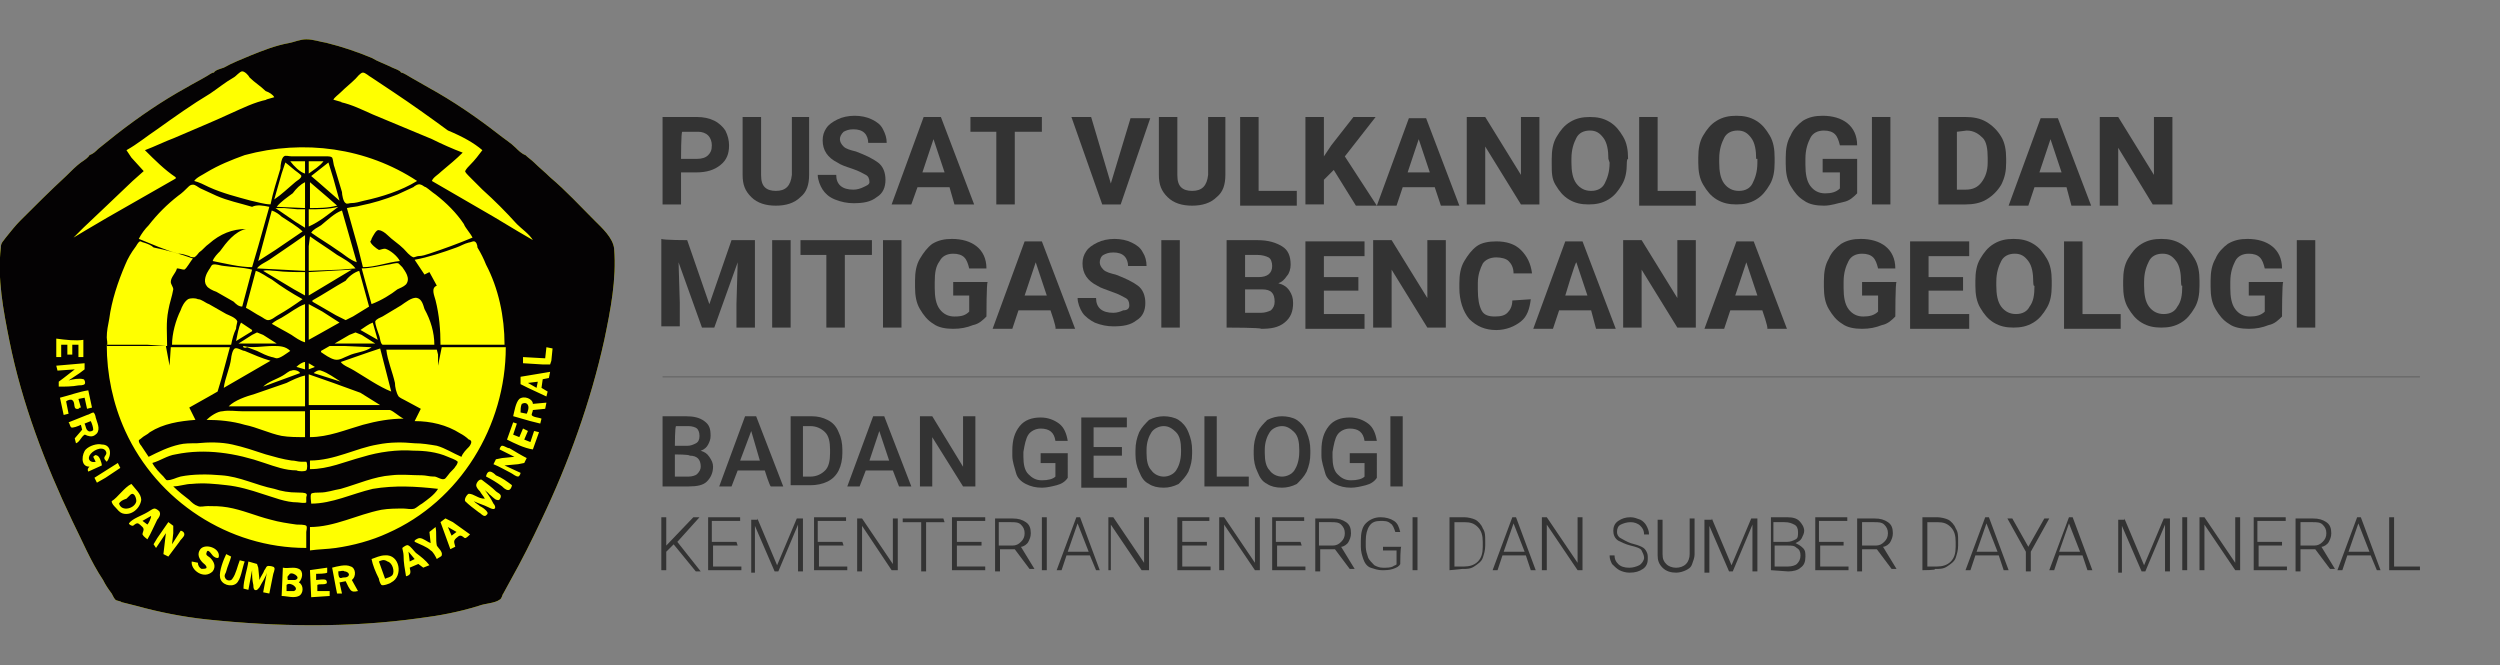<?xml version="1.0" encoding="UTF-8"?>
<!-- Generator: Adobe Illustrator 26.2.1, SVG Export Plug-In . SVG Version: 6.00 Build 0)  -->
<svg version="1.1" id="Layer_1" xmlns="http://www.w3.org/2000/svg" xmlns:xlink="http://www.w3.org/1999/xlink" x="0px" y="0px" viewBox="0 0 203 54" style="enable-background:new 0 0 203 54;" xml:space="preserve">
<rect x="0" y="0" width="203" height="54" fill="#808080" stroke="none"/>
<style type="text/css">
	.st0{fill:#FFFF00;}
	.st1{fill:#040203;}
	.st2{fill:#333333;}
	.st3{fill:none;stroke:#666666;stroke-width:0.1;stroke-miterlimit:10;}
</style>
<g id="a">
</g>
<g id="b">
	<g id="c" transform="translate(-249.931,-17.006)">
		<g id="d">
			<path id="e" class="st0" d="M267.3,22.9c-0.2,0-0.4,0.2-0.6,0.3c-0.5,0.3-1.1,0.6-1.6,0.9c-2,1.1-3.9,2.4-5.7,3.8     c-0.5,0.4-1,0.8-1.5,1.2c-0.2,0.2-0.4,0.4-0.7,0.5c-0.1,0.2-0.4,0.4-0.7,0.6c-0.4,0.3-0.8,0.7-1.2,1.1c-1.3,1.2-2.5,2.4-3.7,3.6     c-0.4,0.4-0.8,0.9-1.2,1.4c-0.2,0.3-0.4,0.4-0.4,0.8c-0.3,2.5,0.2,5.1,0.7,7.6c1,5,2.9,10,5.1,14.6c0.8,1.6,1.5,3.3,2.5,4.8     c0.2,0.4,0.4,0.7,0.7,1.1c0.1,0.2,0.2,0.4,0.3,0.5c0.1,0.1,0.4,0.1,0.5,0.2c0.4,0.1,0.8,0.2,1.2,0.3c1.8,0.5,3.8,0.9,5.7,1.1     c5.7,0.6,11.6,0.7,17.3-0.1c1.6-0.2,3.2-0.5,4.8-1c0.5-0.2,1.3-0.2,1.7-0.5c0.2-0.1,0.2-0.4,0.3-0.5c0.2-0.4,0.4-0.7,0.6-1.1     c0.9-1.6,1.7-3.2,2.5-4.9c2.2-4.6,4-9.6,5.1-14.6c0.5-2.4,1-4.9,0.8-7.4c-0.1-0.9-1-1.7-1.6-2.3c-1.2-1.2-2.3-2.4-3.6-3.5     c-0.4-0.4-0.9-0.8-1.3-1.2c-0.2-0.2-0.5-0.4-0.7-0.6c-0.3-0.1-0.6-0.4-0.8-0.6c-0.4-0.4-0.9-0.7-1.4-1.1     c-1.8-1.4-3.7-2.7-5.7-3.8c-0.5-0.3-0.9-0.5-1.4-0.8c-0.2-0.1-0.6-0.4-0.8-0.4c-0.1-0.2-0.5-0.3-0.7-0.4     c-0.6-0.3-1.2-0.5-1.7-0.8c-1.2-0.5-2.4-0.9-3.6-1.2c-0.6-0.1-1.1-0.3-1.7-0.3c-0.5,0-0.9,0.2-1.4,0.3c-1.1,0.2-2.1,0.6-3.1,1     c-0.7,0.3-1.5,0.6-2.2,1C267.8,22.6,267.4,22.7,267.3,22.9"/>
			<path id="f" class="st1" d="M267.3,22.9c-0.2,0-0.4,0.2-0.6,0.3c-0.5,0.3-1.1,0.6-1.6,0.9c-2,1.1-3.9,2.4-5.7,3.8     c-0.5,0.4-1,0.8-1.5,1.2c-0.2,0.2-0.4,0.4-0.7,0.5c-0.1,0.2-0.4,0.4-0.7,0.6c-0.4,0.3-0.8,0.7-1.2,1.1c-1.3,1.2-2.5,2.4-3.7,3.6     c-0.4,0.4-0.8,0.9-1.2,1.4c-0.2,0.3-0.4,0.4-0.4,0.8c-0.3,2.5,0.2,5.1,0.7,7.6c1,5,2.9,10,5.1,14.6c0.8,1.6,1.5,3.3,2.5,4.8     c0.2,0.4,0.4,0.7,0.7,1.1c0.1,0.2,0.2,0.4,0.3,0.5c0.1,0.1,0.4,0.1,0.5,0.2c0.4,0.1,0.8,0.2,1.2,0.3c1.8,0.5,3.8,0.9,5.7,1.1     c5.7,0.6,11.6,0.7,17.3-0.1c1.6-0.2,3.2-0.5,4.8-1c0.5-0.2,1.3-0.2,1.7-0.5c0.2-0.1,0.2-0.4,0.3-0.5c0.2-0.4,0.4-0.7,0.6-1.1     c0.9-1.6,1.7-3.2,2.5-4.9c2.2-4.6,4-9.6,5.1-14.6c0.5-2.4,1-4.9,0.8-7.4c-0.1-0.9-1-1.7-1.6-2.3c-1.2-1.2-2.3-2.4-3.6-3.5     c-0.4-0.4-0.9-0.8-1.3-1.2c-0.2-0.2-0.5-0.4-0.7-0.6c-0.3-0.1-0.6-0.4-0.8-0.6c-0.4-0.4-0.9-0.7-1.4-1.1     c-1.8-1.4-3.7-2.7-5.7-3.8c-0.5-0.3-0.9-0.5-1.4-0.8c-0.2-0.1-0.6-0.4-0.8-0.4c-0.1-0.2-0.5-0.3-0.7-0.4     c-0.6-0.3-1.2-0.5-1.7-0.8c-1.2-0.5-2.4-0.9-3.6-1.2c-0.6-0.1-1.1-0.3-1.7-0.3c-0.5,0-0.9,0.2-1.4,0.3c-1.1,0.2-2.1,0.6-3.1,1     c-0.7,0.3-1.5,0.6-2.2,1C267.8,22.6,267.4,22.7,267.3,22.9 M272.2,24.9l-0.7,0.2v0h0.1v0c-1,0.2-2,0.7-2.9,1.1     c-1.5,0.7-3,1.3-4.6,2c-0.8,0.3-1.6,0.7-2.4,1c0.8,0.8,1.6,1.6,2.5,2.2v0.1l-5.6,3.2l-1.7,1l-1,0.6l0.8-0.8l1.9-1.8l2.1-2     l0.9-0.8v0l-1-1.1l-0.4-0.6c0.9-0.5,1.6-1.1,2.5-1.7c1.4-1,2.8-2,4.3-2.9c0.6-0.4,1.2-0.9,1.9-1.3c0.2-0.1,0.5-0.5,0.7-0.5     c0.2,0,0.5,0.3,0.6,0.5c0.4,0.4,0.9,0.7,1.3,1.1C271.8,24.5,272.1,24.7,272.2,24.9 M289.1,29.2L289.1,29.2     c-0.3,0.4-0.6,0.8-1,1.2c-0.1,0.1-0.3,0.3-0.4,0.5c0,0.1,0.2,0.3,0.3,0.4c0.4,0.4,0.7,0.7,1.1,1.1c1,0.9,1.9,1.8,2.8,2.8     c0.4,0.4,1,0.8,1.3,1.3l-1.2-0.7l-2-1.2l-5-2.9c0.1-0.3,0.5-0.5,0.8-0.8c0.6-0.5,1.2-1,1.7-1.5c-0.8-0.3-1.7-0.7-2.5-1.1l-4.8-2     c-0.9-0.4-1.7-0.8-2.6-1v0h0.1v0l-0.7-0.2c0.1-0.2,0.4-0.4,0.6-0.6c0.4-0.4,0.8-0.7,1.2-1.1c0.1-0.1,0.4-0.5,0.6-0.5     c0.2,0,0.5,0.3,0.7,0.4c0.6,0.4,1.2,0.8,1.8,1.2c1.5,1,2.9,2,4.4,3.1C287.5,28.1,288.4,28.6,289.1,29.2 M283.8,31.7L283.8,31.7     c-1.3,0.8-2.9,1.3-4.3,1.6c-0.4,0.1-0.7,0.2-1.1,0.2c-0.1,0-0.3,0.1-0.4,0c-0.2-0.1-0.3-0.7-0.3-0.9c-0.2-0.7-0.4-1.3-0.6-2     c-0.1-0.2-0.1-0.6-0.2-0.8c-0.1-0.1-0.3-0.1-0.5-0.1h-2.8c-0.2,0-0.5-0.1-0.6,0c-0.2,0.1-0.3,0.7-0.3,1c-0.3,1-0.6,1.9-0.8,2.9     c-0.5,0-1.1-0.2-1.6-0.3c-1.1-0.3-2.3-0.6-3.4-1.1c-0.4-0.2-0.8-0.4-1.2-0.5c0.2-0.3,0.7-0.5,1-0.7c1-0.6,2-1,3.1-1.4     C274.6,28.3,279.7,29,283.8,31.7 M274.7,30.1v1c-0.4-0.1-0.9-0.6-1.2-1H274.7 M276.2,30.1c-0.3,0.4-0.8,0.7-1.2,1v-1H276.2      M273.1,30.2c0.4,0.3,0.7,0.6,1,0.8c0.1,0.1,0.3,0.2,0.3,0.3c0,0.2-0.4,0.4-0.5,0.5c-0.6,0.5-1.1,1-1.7,1.4l0.6-2.1L273.1,30.2      M276.6,30.2l0.4,1.3l0.5,1.8l-1.6-1.4l-0.7-0.6L276.6,30.2 M274.7,31.8v2.1l-2.3-0.1c0.3-0.4,0.9-0.8,1.3-1.1     C274,32.3,274.3,32,274.7,31.8 M271.8,33.8l-0.9,3.2l-0.5,1.7c-1,0-2.2-0.3-3.2-0.5c0.1-0.3,0.4-0.6,0.6-0.8     c0.5-0.7,1.2-1.6,2.1-1.8v0c-1.1,0-2.1,0.4-3,1.2c-0.3,0.2-0.5,0.5-0.8,0.7c-0.1,0.1-0.2,0.3-0.4,0.4c-0.1,0-0.3,0-0.4-0.1     c-0.3-0.1-0.6-0.2-0.9-0.2c-1.1-0.3-2.2-0.8-3.2-1.2c0.2-0.4,0.5-0.8,0.8-1.1c0.7-0.9,1.5-1.7,2.4-2.4c0.3-0.2,0.6-0.5,0.8-0.7     c0.1-0.1,0.2-0.2,0.4-0.2c0.2,0,0.4,0.2,0.6,0.3c0.4,0.2,0.9,0.4,1.3,0.6c0.9,0.4,1.9,0.6,2.9,0.9     C270.8,33.6,271.3,33.7,271.8,33.8 M275.1,31.8l1.4,1.2l0.8,0.7c-0.7,0.2-1.5,0.2-2.2,0.2v-1.4L275.1,31.8 M288.3,36.3     c-1.2,0.5-2.3,0.9-3.5,1.3c-0.3,0.1-0.6,0.2-0.9,0.2c-0.1,0-0.3,0.1-0.4,0.1c-0.3-0.1-0.6-0.5-0.8-0.7c-0.4-0.4-0.9-0.7-1.3-1.1     c-0.2-0.2-0.5-0.4-0.7-0.4c-0.2-0.1-0.5,0.5-0.6,0.7c0,0.1-0.1,0.2-0.1,0.2c0,0.2,0.5,0.6,0.7,0.7c0.1,0,0.3-0.1,0.5-0.1     c0.4,0.1,1,0.6,1.2,1c-1,0.1-2,0.5-3,0.5l-0.4-1.6l-0.9-3.2c0.4-0.1,0.8-0.1,1.1-0.2c1-0.2,2-0.5,3-0.9c0.4-0.2,0.9-0.4,1.3-0.6     c0.1-0.1,0.4-0.3,0.6-0.2c0.1,0,0.3,0.2,0.4,0.2c0.3,0.2,0.5,0.4,0.8,0.6c0.9,0.7,1.7,1.5,2.3,2.4     C287.7,35.5,288.1,35.9,288.3,36.3 M277.4,33.8L277.4,33.8c-0.8,0.6-1.5,1.2-2.4,1.6V34C275.8,34,276.6,34,277.4,33.8      M274.7,35.5l-0.8-0.5l-1.6-1.1l0.7,0l1.1,0.1l0.6,0l0,0.4V35.5 M277.7,34.1l1.2,4.2c-0.6-0.2-1.1-0.7-1.6-1     c-0.7-0.5-1.4-0.9-2.1-1.4c0.2-0.3,0.5-0.4,0.8-0.6C276.5,34.9,277.1,34.3,277.7,34.1 M274.5,35.8l-2.2,1.5l-1.4,0.9l1.1-4.1     c0.3,0.1,0.6,0.3,0.8,0.5C273.4,35,274.1,35.4,274.5,35.8 M274.7,36.1V39l-3.9-0.2c0.2-0.3,0.7-0.5,1-0.7     c0.6-0.4,1.3-0.9,1.9-1.3C274,36.6,274.4,36.3,274.7,36.1 M275.1,36.2c0.7,0.5,1.5,1,2.2,1.5c0.5,0.3,1.1,0.6,1.5,1.1l-1.2,0.1     L275,39V37L275.1,36.2 M265.6,38c-0.2,0.2-0.5,0.8-0.7,0.9c-0.2,0-0.4-0.1-0.6-0.1c-0.1,0.4-0.5,0.7-0.5,1.1     c0,0.2,0.2,0.4,0.2,0.6c-0.1,0.6-0.3,1.1-0.4,1.7c-0.2,1-0.1,1.9-0.1,2.9h-4.9c0.1-0.2,0-0.5,0-0.7c0-0.5,0.1-1,0.2-1.5     c0.2-1.5,0.7-3,1.3-4.4c0.2-0.5,0.5-1,0.8-1.4c0.1-0.1,0.2-0.4,0.4-0.5c0.1,0,0.2,0.1,0.3,0.1c0.3,0.1,0.6,0.2,0.8,0.4     C263.4,37.3,264.5,37.6,265.6,38 M290.9,45h-5.2c0-1.2-0.1-2.4-0.4-3.6c-0.1-0.4-0.4-1,0.1-1.2l-0.6-1.1l-0.4,0.2l-0.8-1.2     c1.1-0.2,2.3-0.6,3.4-1c0.3-0.1,0.6-0.3,1-0.4c0.1,0,0.3-0.1,0.4-0.1c0.2,0,0.3,0.3,0.3,0.5c0.3,0.5,0.5,0.9,0.7,1.4     C290.4,40.4,290.9,42.7,290.9,45 M280.1,41.7l-0.5-1.8l-0.3-1.1c0.7,0,1.5-0.2,2.1-0.3c0.2,0,0.7-0.2,0.9-0.1     c0.1,0.1,0.2,0.2,0.3,0.3c0.2,0.3,0.7,0.9,0.3,1.4c-0.2,0.2-0.5,0.3-0.7,0.4C281.7,40.9,280.9,41.4,280.1,41.7 M270.4,38.9     l-0.8,3c-0.3,0-0.5-0.2-0.7-0.4c-0.5-0.3-0.9-0.5-1.4-0.8c-0.3-0.1-0.7-0.3-0.8-0.5c-0.3-0.4,0-1,0.2-1.3     c0.1-0.1,0.2-0.4,0.3-0.4c0.2-0.1,0.7,0.1,0.9,0.1C268.8,38.7,269.6,38.7,270.4,38.9 M278.5,38.9L278.5,38.9l-2.5,1.5l-1,0.6     v-1.9L278.5,38.9 M274.7,39.1v1.9l-0.9-0.5l-2.5-1.5c0.3-0.1,0.7,0,1,0C273.1,39.1,273.9,39.1,274.7,39.1 M279.1,39l0.8,2.9     l-1.3,0.8l-0.6,0.3l-0.8-0.4l-1.9-1.1v-0.1c0.9-0.5,1.8-1.1,2.7-1.6C278.2,39.5,278.7,39.1,279.1,39 M274.5,41.3L274.5,41.3     c-0.7,0.5-1.3,0.9-2,1.3c-0.2,0.1-0.5,0.4-0.8,0.4c-0.2,0-0.4-0.2-0.6-0.3c-0.4-0.2-0.8-0.5-1.2-0.7l0.8-3     c0.4,0.1,0.9,0.5,1.3,0.7C272.8,40.3,273.6,40.8,274.5,41.3 M285,39.3L285,39.3L285,39.3 M285.1,39.4L285.1,39.4L285.1,39.4      M285.2,45h-3.9c-0.1,0-0.2,0-0.3,0c-0.2-0.1-0.2-0.6-0.3-0.8c-0.1-0.3-0.3-0.8-0.3-1.1c0.1-0.2,0.4-0.3,0.6-0.4     c0.5-0.3,1-0.6,1.5-0.9c0.3-0.2,0.9-0.7,1.3-0.6c0.4,0.1,0.5,0.6,0.6,0.9C284.9,43,285.2,44,285.2,45 M268.7,45h-4.8     c0-0.9,0.3-2,0.7-2.8c0.1-0.3,0.3-0.7,0.6-0.9c0.2-0.1,0.6-0.1,0.8,0c0.3,0,0.6,0.3,0.9,0.4c0.5,0.3,0.9,0.5,1.4,0.8     c0.2,0.1,0.8,0.3,0.9,0.6c0,0.1-0.1,0.4-0.1,0.6C268.9,44.1,268.8,44.5,268.7,45 M274.7,41.7v3.1c-0.4-0.1-0.8-0.4-1.1-0.6     c-0.5-0.3-1.1-0.6-1.6-0.9c0.2-0.2,0.6-0.4,0.8-0.5C273.5,42.4,274.1,41.9,274.7,41.7 M277.5,43.2l-1.6,0.9l-0.9,0.5v-2.9     l1.1,0.6L277.5,43.2 M280.2,43.2l0.4,1.4l-1.4-0.8C279.5,43.6,279.9,43.3,280.2,43.2 M269.5,43.2l0.9,0.6v0.1l-1.3,0.8     C269.2,44.2,269.3,43.6,269.5,43.2 M280.4,44.9L280.4,44.9l-3.3,0l1.2-0.7l0.5-0.2l0.5,0.2L280.4,44.9 M272.4,44.9L272.4,44.9     l-3.1,0l1.1-0.7l0.4-0.2l0.5,0.2L272.4,44.9 M256.7,44.6l0,1l0,0.4l-0.4,0v-1h-0.5v0.8h-0.4v-0.8h-0.5l0,1h-0.4v-1.5     C255.2,44.6,256.1,44.7,256.7,44.6 M263.4,45.1l0.3,1.6h0l0.1-1.5h4.8l-0.7,2.6l-0.3,1l-0.7,0.4l-1.6,0.9l0.5,1     c-1.3,0.1-2.6,0.3-3.7,1c-0.2,0.2-0.5,0.3-0.7,0.5c-0.1,0.1-0.2,0.1-0.2,0.2c0,0.1,0.1,0.3,0.2,0.4c0.2,0.3,0.4,0.6,0.6,0.9     c0.8-0.4,1.6-0.8,2.5-1c0.4-0.1,0.9-0.1,1.4-0.1c1-0.1,2-0.1,2.9,0.1c0.9,0.2,1.8,0.5,2.7,0.8c0.7,0.2,1.4,0.4,2.1,0.5     c0.3,0,0.5,0.1,0.8,0.1c0.1,0,0.3,0,0.4,0c0.1,0.1,0.1,0.6,0,0.7c-0.1,0.1-0.6,0.1-0.8,0c-0.9,0-1.7-0.3-2.6-0.6     c-2.3-0.8-4.8-1.2-7.2-0.7c-0.7,0.1-1.2,0.5-1.9,0.7c0.2,0.4,0.6,0.8,0.9,1.1c0.1,0.1,0.2,0.3,0.3,0.3c0.4,0,0.7-0.2,1.1-0.3     c1-0.2,2.2-0.2,3.3-0.1c1.5,0.1,2.8,0.8,4.3,1.1c0.6,0.2,1.2,0.3,1.9,0.3c0.2,0,0.6,0,0.7,0.1c0.1,0.1,0,0.2,0,0.3     c0,0.1,0,0.3,0,0.4c-0.1,0.1-0.6,0-0.7,0c-1,0-1.9-0.4-2.9-0.7c-0.9-0.3-1.9-0.6-2.9-0.7c-0.9-0.1-1.8-0.2-2.8-0.1     c-0.5,0-1,0.2-1.5,0.2c0.4,0.4,0.9,0.8,1.3,1.1c0.2,0.2,0.4,0.4,0.7,0.5c0.2,0.1,0.5,0,0.8,0c0.5,0,1,0,1.6,0.1     c1.2,0.2,2.3,0.7,3.5,1c0.7,0.2,1.4,0.3,2.1,0.4c0.2,0,0.7,0,0.8,0.1c0.1,0.1,0,0.4,0,0.5v1.3c-6.3,0-12.1-3.8-14.7-9.5     c-1-2.2-1.5-4.6-1.5-7h3.3L263.4,45.1 M269.7,45.1c0.7,0.2,1.6,0,2.4,0c0.5,0,1,0,1.4,0.4c-0.3,0.2-0.8,0.6-1.1,0.6     c-0.1,0-0.3-0.1-0.4-0.1c-0.4-0.1-0.8-0.3-1.2-0.5c-0.3-0.1-0.5-0.2-0.8-0.3C269.8,45.3,269.6,45.2,269.7,45.1 M280.1,45.2     c-0.5,0.4-1.3,0.4-1.9,0.7c-0.3,0.1-0.7,0.4-1.1,0.3c-0.4-0.1-0.8-0.4-1.1-0.6v-0.1l0.7-0.4l1.2,0L280.1,45.2 M285.5,46.7     L285.5,46.7l0.3-1.5h5.2c0,6.4-3.7,12.5-9.6,15.1c-1.3,0.6-2.8,1-4.2,1.2c-0.7,0.1-1.4,0.1-2.1,0.2v-1.9c2,0,3.8-1,5.8-1.4     c0.6-0.1,1.2-0.1,1.8-0.1c0.3,0,0.6,0.1,0.9,0c0.2-0.1,0.4-0.3,0.6-0.4c0.4-0.3,1-0.7,1.3-1.2c-1.8-0.2-3.5-0.3-5.3,0     c-1.7,0.4-3.3,1.2-5,1.2c0-0.2-0.1-0.6,0-0.8c0.1-0.1,0.5-0.1,0.7-0.1c0.6,0,1.1-0.2,1.7-0.3c1.4-0.4,2.7-1,4.1-1.1     c0.8-0.1,1.7,0,2.5,0c0.3,0,0.6,0.1,0.9,0.1l0.2,0v0h-0.1v0c0.2,0,0.6,0.3,0.8,0.2c0.1,0,0.2-0.2,0.3-0.3     c0.2-0.3,0.5-0.5,0.6-0.7c0.1-0.1,0.2-0.3,0.2-0.4c-0.2-0.2-0.6-0.3-0.8-0.4c-0.9-0.4-1.9-0.5-2.8-0.5c-1.3-0.1-2.8,0.1-4.1,0.5     c-1.5,0.4-2.8,1-4.3,1v-0.7c2,0,3.7-1,5.5-1.3c1-0.2,2-0.2,3-0.1c0.6,0,1.2,0.1,1.8,0.2c0.7,0.2,1.3,0.6,2,0.9     c0.1-0.3,0.4-0.6,0.6-0.8c0.1-0.1,0.2-0.3,0.2-0.4c0-0.1-0.1-0.2-0.2-0.2c-0.2-0.2-0.5-0.4-0.7-0.5c-1.1-0.7-2.4-1-3.7-1l0.5-1     c-0.4-0.2-0.9-0.5-1.3-0.7c-0.2-0.1-0.4-0.2-0.5-0.3c-0.2-0.3-0.3-0.8-0.3-1.1c-0.2-0.9-0.6-1.8-0.7-2.7h3.8l0.3,0l0.1,0.4     L285.5,46.7 M294.8,45.3l-0.1,1l-0.1,0.3l-0.6,0l-1.6-0.1l0-0.5l1.8,0.1l0.1-0.9L294.8,45.3 M271.9,46.3L271.9,46.3l-3.8,2.2     c0.1-0.8,0.5-1.6,0.6-2.4c0-0.1,0.1-0.7,0.3-0.8c0.2-0.1,0.6,0.2,0.8,0.2C270.5,45.8,271.2,46.1,271.9,46.3 M280.8,45.3l0.9,3.5     c-1-0.4-2-1.1-3-1.7c-0.3-0.2-0.9-0.4-1.1-0.7l2.3-0.8L280.8,45.3 M274.7,46.4V47l-0.7-0.2C274.2,46.6,274.5,46.4,274.7,46.4      M256.8,46.5l0,0.5l-0.4,0.3l-0.9,0.6c0.3-0.1,0.9-0.2,1.2-0.1c0.1,0,0.2,0.3,0.1,0.4c-0.1,0.1-0.4,0.1-0.5,0.1     c-0.5,0.1-1.1,0.1-1.6,0.1l0-0.4l0.4-0.3L256,47l-1.4,0.1l-0.1-0.4L256.8,46.5 M275.5,46.8L275,47v-0.5L275.5,46.8 M274.3,47.3     l-3,1.1c0.4-0.4,1.1-0.6,1.6-0.9c0.2-0.1,0.5-0.4,0.7-0.4C273.8,47,274.2,47.1,274.3,47.3 M277.6,48L277.6,48l-2.2-0.7     c0.1-0.1,0.4-0.3,0.6-0.2C276.6,47.3,277.1,47.7,277.6,48 M294.6,47.2l-0.1,0.5l-0.5,0.1l-0.1,0.7l0.5,0.3l-0.1,0.4l-1.5-0.7     l-0.6-0.3l0-0.6L294.6,47.2 M274.7,47.5V50h-6.2c0.5-0.5,1.4-0.8,2.1-1c0.9-0.3,1.7-0.6,2.6-0.9     C273.6,47.9,274.2,47.6,274.7,47.5 M280.8,49.9L280.8,49.9l-5.8,0v-2.5l2,0.7l2.2,0.8L280.8,49.9 M292.8,48.1L292.8,48.1l0.7,0.4     l0.1-0.5L292.8,48.1 M257.1,48.7l0.3,1.4l-0.4,0.1l-0.2-0.9l-0.5,0.1l0.2,0.7c-0.1,0-0.1,0-0.2,0.1c-0.5,0.1-0.2-0.5-0.5-0.7     c-0.1-0.1-0.4,0-0.5,0.1l0.2,1l-0.4,0.1l-0.3-1.4C255.6,49.1,256.4,48.8,257.1,48.7 M293.2,49.8l1.1-0.1l-0.1,0.5l-1,0.1     c0,0.1-0.1,0.3-0.1,0.4c0.1,0.2,0.6,0.2,0.8,0.3l-0.1,0.4l-0.8-0.2l-1.4-0.4c0.1-0.4,0.2-1.1,0.5-1.4     C292.5,49.1,293.2,49.4,293.2,49.8 M292.2,50.5l0.5,0.1c0.1-0.2,0.2-0.5,0.1-0.7c-0.1-0.2-0.3-0.2-0.5-0.1     C292.2,50,292.2,50.3,292.2,50.5 M274.7,50.3v2.2c-0.7,0-1.3,0-1.9-0.1c-1-0.2-2-0.7-3-0.9c-1-0.3-2.1-0.4-3.1-0.4     c0.3-0.3,0.9-0.7,1.3-0.7c0.5-0.1,1.1,0,1.6,0H274.7 M282.7,51L282.7,51c-1.1,0-2.2,0.2-3.3,0.5c-1.4,0.4-2.8,1-4.3,1v-2.2h5.8     c0.2,0,0.5,0,0.7,0C281.9,50.4,282.3,50.8,282.7,51 M256.1,53l-0.1-0.4l0.6-0.7l-0.1-0.4c-0.2,0.1-0.7,0.3-0.8,0.2     c-0.1-0.1-0.1-0.3-0.2-0.4c0.5-0.2,1-0.4,1.5-0.6c0.1,0,0.4-0.2,0.5-0.2c0.1,0,0.2,0.3,0.2,0.4c0.1,0.4,0.4,0.9,0.1,1.3     c-0.2,0.2-0.4,0.3-0.7,0.2c-0.1,0-0.2-0.1-0.3-0.1C256.5,52.5,256.4,52.9,256.1,53 M256.8,51.4c0.1,0.2,0.1,0.5,0.3,0.6     c0.1,0.1,0.4,0,0.4-0.1c0-0.2-0.1-0.5-0.2-0.7L256.8,51.4 M291.9,51.4l-0.3,0.9l0.5,0.2l0.3-0.7l0.4,0.2l-0.3,0.7l0.5,0.2     l0.3-0.9l0.4,0.1l-0.5,1.4c-0.7-0.1-1.5-0.5-2.1-0.8l0.5-1.4L291.9,51.4 M258.6,54.5L258.6,54.5c-0.1-0.1-0.2-0.2-0.2-0.3     c0-0.2,0.3-0.3,0.1-0.6c-0.3-0.4-1.1,0-1.3,0.4c-0.2,0.4,0.2,0.6,0.5,0.5l-0.2-0.4c0.1-0.1,0.2-0.2,0.3-0.1     c0.2,0,0.4,0.6,0.4,0.8l-1.1,0.5c-0.1-0.2,0-0.3,0.1-0.4c-0.8,0-0.6-1.1-0.3-1.4c0.3-0.3,0.9-0.5,1.3-0.4     C259,53.1,259,54,258.6,54.5 M292.7,54.2l-0.2,0.4l-0.5,0.1l-1.1,0.1v0l1.3,0.6c0,0.1-0.1,0.3-0.2,0.3c-0.2,0-0.4-0.2-0.6-0.3     c-0.4-0.2-0.9-0.5-1.4-0.7l0.2-0.4l0.5-0.1l1-0.1v0l-1.2-0.6c0-0.1,0.1-0.3,0.2-0.3c0.2,0,0.4,0.2,0.6,0.2     C291.8,53.7,292.3,54,292.7,54.2 M291.2,53.5L291.2,53.5l0.2,0.1v0L291.2,53.5 M259.5,54.6l0.2,0.4l-1.2,0.8l-0.7,0.4l-0.2-0.4     L259.5,54.6 M291.5,56.4c0,0.1-0.1,0.4-0.3,0.4c-0.2,0-0.4-0.2-0.5-0.3c-0.4-0.3-0.9-0.6-1.3-0.8c0-0.1,0.1-0.4,0.3-0.4     c0.2,0,0.4,0.2,0.5,0.3C290.7,55.8,291.1,56.1,291.5,56.4 M289.3,56.8c0.3,0.4,0.5,0.7,0.7,1.1c0.1,0.1,0.2,0.3,0.1,0.4     c-0.1,0.1-0.3,0-0.5-0.1c-0.4-0.2-0.8-0.3-1.2-0.5c0.2,0.2,0.4,0.3,0.5,0.4c0.2,0.1,0.5,0.3,0.6,0.5c0.1,0.1-0.1,0.3-0.2,0.3     c-0.2,0-0.3-0.2-0.5-0.3c-0.4-0.3-0.8-0.6-1.1-0.9c-0.1-0.2,0.2-0.6,0.3-0.6c0.2,0,0.4,0.1,0.6,0.2c0.2,0.1,0.4,0.2,0.7,0.2     c-0.1-0.2-0.3-0.4-0.4-0.6c-0.1-0.1-0.3-0.3-0.3-0.5c0-0.2,0.3-0.6,0.5-0.4c0.4,0.3,0.8,0.6,1.1,0.9c0.1,0.1,0.4,0.2,0.4,0.4     c0,0.1-0.1,0.4-0.3,0.3c-0.2,0-0.5-0.4-0.7-0.5C289.7,57.1,289.5,57,289.3,56.8 M260.6,56.3c0.3,0.4,0.8,0.8,0.8,1.3     c-0.1,0.7-0.8,1.3-1.5,1.1c-0.3-0.1-0.4-0.3-0.6-0.5c-0.1-0.1-0.3-0.3-0.3-0.5C259.5,57.4,260,56.6,260.6,56.3 M259.6,57.9     c0.2,0.7,1.3,0.4,1.4-0.2c0-0.3-0.2-0.8-0.5-0.5c-0.1,0.1-0.2,0.2-0.3,0.3C259.9,57.6,259.7,57.7,259.6,57.9 M261.9,60.8     c-0.1-0.1-0.3-0.2-0.4-0.4c0-0.2,0.2-0.4,0-0.6c-0.1-0.1-0.3-0.3-0.4-0.3c-0.2,0-0.3,0.2-0.4,0.2c-0.1,0-0.3-0.1-0.3-0.2     c0.3-0.4,1-0.6,1.5-0.9c0.2-0.1,0.4-0.3,0.6-0.3c0.1,0,0.4,0.2,0.4,0.3c0.1,0.2-0.1,0.5-0.2,0.6     C262.4,59.8,262.2,60.3,261.9,60.8 M262.2,58.9l-0.7,0.4v0l0.4,0.3C262,59.5,262.2,59.1,262.2,58.9 M288.1,60.4     c-0.1,0.1-0.3,0.3-0.4,0.3c-0.1,0-0.2-0.2-0.4-0.2c-0.1,0-0.2,0.1-0.2,0.1c-0.4,0.3-0.3,0.4-0.2,0.8l-0.4,0.2l-0.8-2.2l0.4-0.3     l0.6,0.3L288.1,60.4 M263.9,61.2L263.9,61.2l0.7-1.1c0.1,0,0.3,0.1,0.3,0.3c0,0.2-0.3,0.4-0.4,0.6c-0.3,0.4-0.6,0.8-0.9,1.2     l-0.4-0.2l0.2-1.7h0l-0.8,1.2h0l-0.2-0.3l0.3-0.5l0.9-1.3l0.4,0.3l0,0.6L263.9,61.2 M286.3,59.8l0.3,0.7l0.4-0.3v0L286.3,59.8      M285.3,59.8c0.1,0.5,0,1,0.1,1.5c0.1,0.2,0.5,0.5,0.4,0.8c0,0.1-0.3,0.2-0.4,0.3c-0.1-0.2-0.3-0.6-0.5-0.7     c-0.3-0.3-0.9-0.5-1.3-0.7v-0.1c0.1-0.1,0.3-0.2,0.4-0.2c0.3,0,0.6,0.3,0.9,0.4l-0.1-0.9L285.3,59.8 M284.8,62.9l-0.5,0.2     l-0.4-0.3l-0.7,0.3c0.1,0.4,0.1,0.6-0.3,0.7c-0.1-0.6-0.2-1.1-0.2-1.7c0-0.2-0.1-0.5-0.1-0.6c0.1-0.1,0.4-0.3,0.5-0.2     c0.2,0.1,0.4,0.4,0.6,0.6C284.1,62.2,284.5,62.5,284.8,62.9 M265.5,62.6l0.5,0.1c0,0.2,0.1,0.4,0.3,0.5c0.1,0,0.4,0,0.4-0.1     c0-0.2-0.2-0.3-0.3-0.4c-0.3-0.3-0.5-0.7-0.2-1.1c0.4-0.5,1.6-0.1,1.5,0.6c0,0.2-0.3,0.1-0.4,0c-0.1,0-0.5-0.8-0.6-0.3     c-0.1,0.2,0.2,0.3,0.3,0.4c0.3,0.3,0.5,0.7,0.2,1.1C266.5,64.1,265.4,63.3,265.5,62.6 M283.1,61.8l0.1,0.8l0.4-0.2L283.1,61.8      M268.7,62.2c-0.1,0.4-0.3,0.8-0.4,1.2c0,0.1-0.2,0.3-0.1,0.5c0.1,0.3,0.5,0.3,0.6,0.1c0.3-0.4,0.4-1,0.6-1.5l0.4,0.1     c-0.2,0.5-0.3,1.5-0.7,1.8c-0.4,0.3-1.2,0.1-1.3-0.5c-0.1-0.5,0.3-1.5,0.5-1.9L268.7,62.2 M280.1,62.4c0.3-0.1,0.7-0.3,1.1-0.3     c1.2-0.1,1.5,1.7,0.5,2.2c-0.1,0.1-0.7,0.3-0.8,0.2c-0.1-0.1-0.2-0.4-0.2-0.5C280.4,63.4,280.2,62.9,280.1,62.4 M280.7,62.6     l0.5,1.4c0.2-0.1,0.4-0.1,0.6-0.3c0.2-0.3,0-1-0.4-1.1C281.1,62.4,280.9,62.5,280.7,62.6 M271,64.1L271,64.1     c0.1-0.3,0.3-0.5,0.4-0.8c0.1-0.1,0.1-0.2,0.2-0.3c0.1-0.1,0.6,0,0.6,0.1c0.1,0.1-0.1,0.5-0.1,0.6c-0.1,0.5-0.2,1-0.3,1.5     l-0.5-0.1l0.3-1.6h0c-0.1,0.4-0.4,0.8-0.6,1.2c-0.1,0.1-0.2,0.3-0.4,0.2c-0.1-0.1-0.1-0.3-0.1-0.4c-0.1-0.4-0.1-0.8-0.1-1.2h0     l-0.3,1.6l-0.4-0.1c0-0.7,0.3-1.5,0.4-2.2l0.7,0.2l0.1,0.3L271,64.1 M278.5,64.1L279,65c-0.1,0-0.3,0.1-0.5,0     c-0.2-0.1-0.4-0.6-0.5-0.8l-0.5,0.1l0.2,0.9l-0.4,0l-0.1-0.5l-0.3-1.6c0.4-0.1,1.1-0.3,1.5-0.1C278.8,63.1,278.9,63.8,278.5,64.1      M274.2,64.3c0.4,0.2,0.4,0.9,0,1.1c-0.4,0.2-1,0-1.4,0l0.1-2.3c0.4,0.1,0.9-0.1,1.3,0.1C274.6,63.4,274.5,64,274.2,64.3      M276.5,63.1c0,0.1,0,0.3,0,0.4c-0.1,0.1-0.8,0.1-0.9,0.1l0,0.5c0.2,0,0.6-0.1,0.8,0c0.1,0.1,0.1,0.3,0,0.3     c-0.2,0.1-0.5,0-0.7,0.1l0,0.5l1,0v0.4l-1.5,0.1l-0.1-2.2L276.5,63.1 M277.4,63.4c0,0.1,0,0.4,0.1,0.5c0.1,0.1,0.2,0,0.3,0     c0.1,0,0.3,0,0.4-0.1c0.2-0.2-0.1-0.4-0.3-0.4C277.8,63.3,277.6,63.4,277.4,63.4 M273.3,64.1c0.1,0,0.2,0,0.4,0     c0.1,0,0.1,0,0.2,0c0.6-0.2-0.4-0.8-0.5-0.4C273.2,63.8,273.3,64,273.3,64.1 M273.2,65c0.2,0,0.4,0,0.6,0     c0.5-0.2-0.3-0.8-0.6-0.5C273.2,64.6,273.2,64.9,273.2,65z"/>
		</g>
	</g>
	<g>
		<g>
			<path class="st2" d="M55.3,14.1v2.5h-1.5V9.5h2.8c0.5,0,1,0.1,1.4,0.3s0.7,0.5,0.9,0.8c0.2,0.4,0.3,0.8,0.3,1.2     c0,0.7-0.2,1.2-0.7,1.6c-0.5,0.4-1.1,0.6-2,0.6H55.3L55.3,14.1z M55.3,12.9h1.3c0.4,0,0.7-0.1,0.9-0.3c0.2-0.2,0.3-0.4,0.3-0.8     c0-0.3-0.1-0.6-0.3-0.8s-0.5-0.3-0.8-0.3h-1.3C55.3,10.7,55.3,12.9,55.3,12.9z"/>
			<path class="st2" d="M65.7,9.5v4.7c0,0.8-0.2,1.4-0.7,1.8c-0.5,0.5-1.2,0.7-2,0.7c-0.8,0-1.5-0.2-2-0.7s-0.7-1-0.7-1.8V9.5h1.5     v4.7c0,0.5,0.1,0.8,0.3,1c0.2,0.2,0.5,0.3,0.9,0.3c0.8,0,1.2-0.4,1.3-1.3V9.5L65.7,9.5L65.7,9.5z"/>
			<path class="st2" d="M70.6,14.8c0-0.3-0.1-0.5-0.3-0.6s-0.5-0.3-1.1-0.5s-0.9-0.3-1.2-0.5c-0.8-0.4-1.2-1-1.2-1.8     c0-0.4,0.1-0.7,0.3-1c0.2-0.3,0.5-0.5,0.9-0.7s0.9-0.3,1.4-0.3c0.5,0,1,0.1,1.4,0.3c0.4,0.2,0.7,0.4,0.9,0.8s0.3,0.7,0.3,1.1     h-1.5c0-0.3-0.1-0.6-0.3-0.8s-0.5-0.3-0.9-0.3c-0.4,0-0.6,0.1-0.8,0.2c-0.2,0.2-0.3,0.4-0.3,0.6c0,0.2,0.1,0.4,0.3,0.6     c0.2,0.2,0.6,0.3,1,0.4c0.8,0.3,1.4,0.6,1.8,0.9s0.6,0.8,0.6,1.4c0,0.6-0.2,1.1-0.7,1.4c-0.5,0.4-1.1,0.5-1.9,0.5     c-0.5,0-1-0.1-1.5-0.3s-0.8-0.5-1-0.8c-0.2-0.3-0.4-0.8-0.4-1.2h1.5c0,0.8,0.5,1.2,1.4,1.2c0.3,0,0.6-0.1,0.8-0.2     S70.6,15,70.6,14.8L70.6,14.8z"/>
			<path class="st2" d="M77.1,15.2h-2.6L74,16.6h-1.6l2.6-7.1h1.4l2.7,7.1h-1.6L77.1,15.2z M74.9,14h1.8l-0.9-2.7     C75.8,11.3,74.9,14,74.9,14z"/>
			<path class="st2" d="M84.6,10.7h-2.2v5.9h-1.5v-5.9h-2.1V9.5h5.8L84.6,10.7L84.6,10.7z"/>
			<path class="st2" d="M90.2,14.9l1.6-5.3h1.6L91,16.6h-1.5L87,9.5h1.6C88.6,9.5,90.2,14.9,90.2,14.9z"/>
			<path class="st2" d="M99.5,9.5v4.7c0,0.8-0.2,1.4-0.7,1.8c-0.5,0.5-1.2,0.7-2,0.7c-0.8,0-1.5-0.2-2-0.7s-0.7-1-0.7-1.8V9.5h1.5     v4.7c0,0.5,0.1,0.8,0.3,1c0.2,0.2,0.5,0.3,0.9,0.3c0.8,0,1.2-0.4,1.3-1.3V9.5C98,9.5,99.5,9.5,99.5,9.5z"/>
			<path class="st2" d="M102.2,15.5h3.1v1.2h-4.6V9.5h1.5C102.2,9.5,102.2,15.5,102.2,15.5z"/>
			<path class="st2" d="M108.3,13.8l-0.8,0.8v2h-1.5V9.5h1.5v3.2l0.6-0.9l1.8-2.3h1.8l-2.5,3.2l2.6,4h-1.7L108.3,13.8L108.3,13.8z"/>
			<path class="st2" d="M116.5,15.2h-2.6l-0.5,1.5h-1.6l2.6-7.1h1.4l2.7,7.1H117L116.5,15.2z M114.3,14h1.8l-0.9-2.7     C115.2,11.3,114.3,14,114.3,14z"/>
			<path class="st2" d="M125,16.6h-1.5l-2.9-4.7v4.7h-1.5V9.5h1.5l2.9,4.7V9.5h1.5C125,9.5,125,16.6,125,16.6z"/>
			<path class="st2" d="M132.1,13.2c0,0.7-0.1,1.3-0.4,1.8s-0.6,0.9-1.1,1.2c-0.5,0.3-1,0.4-1.6,0.4c-0.6,0-1.1-0.1-1.6-0.4     s-0.8-0.7-1.1-1.2S126,14,126,13.3v-0.4c0-0.7,0.1-1.3,0.4-1.8c0.3-0.5,0.6-0.9,1.1-1.2c0.5-0.3,1-0.4,1.6-0.4s1.1,0.1,1.6,0.4     c0.5,0.3,0.8,0.7,1.1,1.2c0.3,0.5,0.4,1.1,0.4,1.8C132.1,12.9,132.1,13.2,132.1,13.2z M130.6,12.9c0-0.7-0.1-1.3-0.4-1.7     s-0.6-0.6-1.1-0.6c-0.5,0-0.9,0.2-1.1,0.6s-0.4,0.9-0.4,1.7v0.3c0,0.7,0.1,1.3,0.4,1.7c0.3,0.4,0.7,0.6,1.2,0.6     c0.5,0,0.9-0.2,1.1-0.6s0.4-0.9,0.4-1.7L130.6,12.9L130.6,12.9z"/>
			<path class="st2" d="M134.6,15.5h3.1v1.2h-4.6V9.5h1.5V15.5z"/>
			<path class="st2" d="M144.1,13.2c0,0.7-0.1,1.3-0.4,1.8s-0.6,0.9-1.1,1.2c-0.5,0.3-1,0.4-1.6,0.4c-0.6,0-1.1-0.1-1.6-0.4     s-0.8-0.7-1.1-1.2s-0.4-1.1-0.4-1.8v-0.4c0-0.7,0.1-1.3,0.4-1.8c0.3-0.5,0.6-0.9,1.1-1.2c0.5-0.3,1-0.4,1.6-0.4s1.1,0.1,1.6,0.4     c0.5,0.3,0.8,0.7,1.1,1.2c0.3,0.5,0.4,1.1,0.4,1.8C144.1,12.9,144.1,13.2,144.1,13.2z M142.6,12.9c0-0.7-0.1-1.3-0.4-1.7     s-0.6-0.6-1.1-0.6c-0.5,0-0.9,0.2-1.1,0.6s-0.4,0.9-0.4,1.7v0.3c0,0.7,0.1,1.3,0.4,1.7s0.7,0.6,1.2,0.6c0.5,0,0.9-0.2,1.1-0.6     s0.4-0.9,0.4-1.7V12.9L142.6,12.9z"/>
			<path class="st2" d="M150.8,15.7c-0.3,0.3-0.6,0.6-1.1,0.7s-1,0.3-1.6,0.3c-0.6,0-1.2-0.1-1.6-0.4c-0.5-0.3-0.8-0.7-1.1-1.2     c-0.3-0.5-0.4-1.1-0.4-1.8v-0.5c0-0.7,0.1-1.3,0.4-1.8c0.2-0.5,0.6-0.9,1-1.2c0.5-0.3,1-0.4,1.6-0.4c0.8,0,1.5,0.2,2,0.6     s0.8,1,0.8,1.8h-1.4c-0.1-0.4-0.2-0.7-0.4-0.9c-0.2-0.2-0.5-0.3-0.9-0.3c-0.5,0-0.9,0.2-1.1,0.6s-0.4,0.9-0.4,1.7v0.5     c0,0.7,0.1,1.3,0.4,1.7s0.7,0.6,1.2,0.6c0.5,0,0.9-0.1,1.2-0.4V14H148v-1.1h2.8C150.8,12.9,150.8,15.7,150.8,15.7z"/>
			<path class="st2" d="M153.5,16.6h-1.5V9.5h1.5V16.6z"/>
			<path class="st2" d="M157.4,16.6V9.5h2.2c0.6,0,1.2,0.1,1.7,0.4c0.5,0.3,0.9,0.7,1.2,1.2s0.4,1.1,0.4,1.8v0.3     c0,0.7-0.1,1.2-0.4,1.8c-0.3,0.5-0.7,0.9-1.2,1.2c-0.5,0.3-1.1,0.4-1.7,0.4H157.4z M158.9,10.7v4.7h0.7c0.6,0,1-0.2,1.3-0.6     s0.5-0.9,0.5-1.6v-0.4c0-0.7-0.1-1.3-0.4-1.6s-0.7-0.6-1.3-0.6L158.9,10.7L158.9,10.7z"/>
			<path class="st2" d="M167.8,15.2h-2.6l-0.5,1.5h-1.6l2.6-7.1h1.4l2.7,7.1h-1.6L167.8,15.2z M165.6,14h1.8l-0.9-2.7L165.6,14z"/>
			<path class="st2" d="M176.3,16.6h-1.5L172,12v4.7h-1.5V9.5h1.5l2.9,4.7V9.5h1.5V16.6z"/>
			<path class="st2" d="M55.8,19.5l1.8,5.2l1.8-5.2h1.9v7.1h-1.5v-1.9l0.1-3.4l-1.9,5.3h-1l-1.9-5.3l0.1,3.3v1.9h-1.5v-7.1     C53.9,19.5,55.8,19.5,55.8,19.5z"/>
			<path class="st2" d="M64.2,26.6h-1.5v-7.1h1.5V26.6z"/>
			<path class="st2" d="M70.8,20.7h-2.2v5.9h-1.5v-5.9H65v-1.2h5.8L70.8,20.7L70.8,20.7z"/>
			<path class="st2" d="M73.2,26.6h-1.5v-7.1h1.5V26.6z"/>
			<path class="st2" d="M80.1,25.7c-0.3,0.3-0.6,0.6-1.1,0.7c-0.5,0.2-1,0.3-1.6,0.3c-0.6,0-1.2-0.1-1.6-0.4     c-0.5-0.3-0.8-0.7-1.1-1.2c-0.3-0.5-0.4-1.1-0.4-1.8v-0.5c0-0.7,0.1-1.3,0.4-1.8s0.6-0.9,1-1.2c0.5-0.3,1-0.4,1.6-0.4     c0.8,0,1.5,0.2,2,0.6c0.5,0.4,0.8,1,0.8,1.8h-1.4c-0.1-0.4-0.2-0.7-0.4-0.9c-0.2-0.2-0.5-0.3-0.9-0.3c-0.5,0-0.9,0.2-1.1,0.6     c-0.3,0.4-0.4,0.9-0.4,1.7v0.5c0,0.7,0.1,1.3,0.4,1.7s0.7,0.6,1.2,0.6c0.6,0,0.9-0.1,1.2-0.4V24h-1.3v-1.1h2.8     C80.1,22.9,80.1,25.7,80.1,25.7z"/>
			<path class="st2" d="M85.3,25.2h-2.6l-0.5,1.5h-1.6l2.6-7.1h1.4l2.7,7.1h-1.6C85.8,26.6,85.3,25.2,85.3,25.2z M83.2,24h1.8     l-0.9-2.7C84.1,21.3,83.2,24,83.2,24z"/>
			<path class="st2" d="M91.7,24.8c0-0.3-0.1-0.5-0.3-0.6c-0.2-0.1-0.5-0.3-1.1-0.5c-0.5-0.2-0.9-0.3-1.2-0.5     c-0.8-0.4-1.2-1-1.2-1.8c0-0.4,0.1-0.7,0.3-1c0.2-0.3,0.5-0.5,0.9-0.7c0.4-0.2,0.9-0.3,1.4-0.3c0.5,0,1,0.1,1.4,0.3     s0.7,0.4,0.9,0.8c0.2,0.3,0.3,0.7,0.3,1.1h-1.5c0-0.3-0.1-0.6-0.3-0.8s-0.5-0.3-0.9-0.3c-0.4,0-0.6,0.1-0.8,0.2s-0.3,0.4-0.3,0.6     c0,0.2,0.1,0.4,0.3,0.6c0.2,0.2,0.6,0.3,1,0.4c0.8,0.3,1.4,0.6,1.8,0.9s0.6,0.8,0.6,1.4c0,0.6-0.2,1.1-0.7,1.4     c-0.5,0.4-1.1,0.5-1.9,0.5c-0.5,0-1-0.1-1.5-0.3c-0.4-0.2-0.8-0.5-1-0.8c-0.2-0.3-0.4-0.8-0.4-1.2h1.5c0,0.8,0.5,1.2,1.4,1.2     c0.3,0,0.6-0.1,0.8-0.2C91.6,25.2,91.7,25,91.7,24.8L91.7,24.8z"/>
			<path class="st2" d="M95.8,26.6h-1.5v-7.1h1.5V26.6z"/>
			<path class="st2" d="M99.6,26.6v-7.1h2.5c0.9,0,1.5,0.2,2,0.5s0.7,0.8,0.7,1.5c0,0.3-0.1,0.7-0.3,0.9c-0.2,0.3-0.4,0.5-0.7,0.6     c0.4,0.1,0.7,0.3,0.9,0.6c0.2,0.3,0.3,0.6,0.3,1c0,0.7-0.2,1.2-0.7,1.6s-1.1,0.5-1.9,0.5C102.4,26.6,99.6,26.6,99.6,26.6z      M101.1,22.5h1.1c0.7,0,1.1-0.3,1.1-0.9c0-0.3-0.1-0.6-0.3-0.7c-0.2-0.1-0.5-0.2-0.9-0.2h-1C101.1,20.7,101.1,22.5,101.1,22.5z      M101.1,23.5v1.9h1.3c0.3,0,0.6-0.1,0.8-0.2c0.2-0.2,0.3-0.4,0.3-0.7c0-0.7-0.3-1-1-1C102.4,23.5,101.1,23.5,101.1,23.5z"/>
			<path class="st2" d="M110.3,23.6h-2.8v1.9h3.3v1.2H106v-7.1h4.8v1.2h-3.3v1.7h2.8V23.6z"/>
			<path class="st2" d="M117.4,26.6h-1.5l-2.9-4.7v4.7h-1.5v-7.1h1.5l2.9,4.7v-4.7h1.5C117.4,19.5,117.4,26.6,117.4,26.6z"/>
			<path class="st2" d="M124.3,24.3c-0.1,0.8-0.3,1.4-0.8,1.8c-0.5,0.4-1.2,0.7-2,0.7c-0.9,0-1.6-0.3-2.2-0.9     c-0.5-0.6-0.8-1.5-0.8-2.5v-0.4c0-0.7,0.1-1.3,0.4-1.8s0.6-0.9,1-1.2c0.4-0.3,1-0.4,1.6-0.4c0.8,0,1.5,0.2,2,0.7s0.8,1.1,0.9,1.9     h-1.5c0-0.5-0.2-0.8-0.4-1c-0.2-0.2-0.6-0.3-1-0.3c-0.5,0-0.9,0.2-1.1,0.5c-0.2,0.4-0.4,0.9-0.4,1.6v0.5c0,0.8,0.1,1.3,0.3,1.7     c0.2,0.4,0.6,0.5,1.1,0.5c0.5,0,0.8-0.1,1-0.3c0.2-0.2,0.4-0.5,0.4-1L124.3,24.3L124.3,24.3z"/>
			<path class="st2" d="M129.2,25.2h-2.6l-0.5,1.5h-1.6l2.6-7.1h1.4l2.7,7.1h-1.6L129.2,25.2L129.2,25.2z M127.1,24h1.8l-0.9-2.7     C127.9,21.3,127.1,24,127.1,24z"/>
			<path class="st2" d="M137.7,26.6h-1.5l-2.9-4.7v4.7h-1.5v-7.1h1.5l2.9,4.7v-4.7h1.5V26.6z"/>
			<path class="st2" d="M143.1,25.2h-2.6l-0.5,1.5h-1.6l2.6-7.1h1.4l2.7,7.1h-1.6C143.6,26.6,143.1,25.2,143.1,25.2z M140.9,24h1.8     l-0.9-2.7C141.8,21.3,140.9,24,140.9,24z"/>
			<path class="st2" d="M153.9,25.7c-0.3,0.3-0.6,0.6-1.1,0.7c-0.5,0.2-1,0.3-1.6,0.3c-0.6,0-1.2-0.1-1.6-0.4     c-0.5-0.3-0.8-0.7-1.1-1.2c-0.3-0.5-0.4-1.1-0.4-1.8v-0.5c0-0.7,0.1-1.3,0.4-1.8c0.2-0.5,0.6-0.9,1-1.2c0.5-0.3,1-0.4,1.6-0.4     c0.8,0,1.5,0.2,2,0.6s0.8,1,0.8,1.8h-1.4c-0.1-0.4-0.2-0.7-0.4-0.9c-0.2-0.2-0.5-0.3-0.9-0.3c-0.5,0-0.9,0.2-1.1,0.6     s-0.4,0.9-0.4,1.7v0.5c0,0.7,0.1,1.3,0.4,1.7s0.7,0.6,1.2,0.6c0.5,0,0.9-0.1,1.2-0.4V24h-1.3v-1.1h2.8     C153.9,22.9,153.9,25.7,153.9,25.7z"/>
			<path class="st2" d="M159.4,23.6h-2.8v1.9h3.3v1.2h-4.8v-7.1h4.8v1.2h-3.3v1.7h2.8V23.6z"/>
			<path class="st2" d="M166.6,23.2c0,0.7-0.1,1.3-0.4,1.8s-0.6,0.9-1.1,1.2c-0.5,0.3-1,0.4-1.6,0.4c-0.6,0-1.1-0.1-1.6-0.4     s-0.8-0.7-1.1-1.2c-0.3-0.5-0.4-1.1-0.4-1.8v-0.4c0-0.7,0.1-1.3,0.4-1.8c0.3-0.5,0.6-0.9,1.1-1.2c0.5-0.3,1-0.4,1.6-0.4     s1.1,0.1,1.6,0.4c0.5,0.3,0.8,0.7,1.1,1.2c0.3,0.5,0.4,1.1,0.4,1.8C166.6,22.9,166.6,23.2,166.6,23.2z M165.1,22.9     c0-0.7-0.1-1.3-0.4-1.7s-0.6-0.6-1.1-0.6c-0.5,0-0.9,0.2-1.1,0.6s-0.4,0.9-0.4,1.7v0.3c0,0.7,0.1,1.3,0.4,1.7s0.7,0.6,1.2,0.6     c0.5,0,0.9-0.2,1.1-0.6c0.3-0.4,0.4-0.9,0.4-1.7C165.1,23.3,165.1,22.9,165.1,22.9z"/>
			<path class="st2" d="M169.1,25.5h3.1v1.2h-4.6v-7.1h1.5C169.1,19.5,169.1,25.5,169.1,25.5z"/>
			<path class="st2" d="M178.6,23.2c0,0.7-0.1,1.3-0.4,1.8s-0.6,0.9-1.1,1.2c-0.5,0.3-1,0.4-1.6,0.4c-0.6,0-1.1-0.1-1.6-0.4     s-0.8-0.7-1.1-1.2c-0.3-0.5-0.4-1.1-0.4-1.8v-0.4c0-0.7,0.1-1.3,0.4-1.8c0.3-0.5,0.6-0.9,1.1-1.2c0.5-0.3,1-0.4,1.6-0.4     s1.1,0.1,1.6,0.4c0.5,0.3,0.8,0.7,1.1,1.2c0.3,0.5,0.4,1.1,0.4,1.8C178.6,22.9,178.6,23.2,178.6,23.2z M177.1,22.9     c0-0.7-0.1-1.3-0.4-1.7s-0.6-0.6-1.1-0.6c-0.5,0-0.9,0.2-1.1,0.6s-0.4,0.9-0.4,1.7v0.3c0,0.7,0.1,1.3,0.4,1.7s0.7,0.6,1.2,0.6     c0.5,0,0.9-0.2,1.1-0.6c0.3-0.4,0.4-0.9,0.4-1.7C177.1,23.3,177.1,22.9,177.1,22.9z"/>
			<path class="st2" d="M185.3,25.7c-0.3,0.3-0.6,0.6-1.1,0.7c-0.5,0.2-1,0.3-1.6,0.3c-0.6,0-1.2-0.1-1.6-0.4     c-0.5-0.3-0.8-0.7-1.1-1.2c-0.3-0.5-0.4-1.1-0.4-1.8v-0.5c0-0.7,0.1-1.3,0.4-1.8c0.2-0.5,0.6-0.9,1-1.2c0.5-0.3,1-0.4,1.6-0.4     c0.8,0,1.5,0.2,2,0.6s0.8,1,0.8,1.8h-1.4c-0.1-0.4-0.2-0.7-0.4-0.9c-0.2-0.2-0.5-0.3-0.9-0.3c-0.5,0-0.9,0.2-1.1,0.6     s-0.4,0.9-0.4,1.7v0.5c0,0.7,0.1,1.3,0.4,1.7s0.7,0.6,1.2,0.6c0.5,0,0.9-0.1,1.2-0.4V24h-1.3v-1.1h2.8     C185.3,22.9,185.3,25.7,185.3,25.7z"/>
			<path class="st2" d="M188,26.6h-1.5v-7.1h1.5V26.6z"/>
		</g>
		<g>
			<path class="st2" d="M53.8,39.5v-5.7h1.9c0.6,0,1.1,0.1,1.5,0.4s0.5,0.6,0.5,1.2c0,0.3-0.1,0.5-0.2,0.7c-0.1,0.2-0.3,0.4-0.6,0.5     c0.3,0.1,0.5,0.2,0.7,0.5s0.3,0.5,0.3,0.8c0,0.5-0.2,0.9-0.5,1.2c-0.3,0.3-0.8,0.4-1.5,0.4C55.9,39.5,53.8,39.5,53.8,39.5z      M54.8,36.2h1c0.3,0,0.5-0.1,0.7-0.2c0.2-0.1,0.3-0.3,0.3-0.6c0-0.3-0.1-0.5-0.2-0.6s-0.4-0.2-0.7-0.2h-1     C54.8,34.6,54.8,36.2,54.8,36.2z M54.8,36.9v1.8h1.1c0.3,0,0.6-0.1,0.7-0.2c0.2-0.2,0.3-0.4,0.3-0.6c0-0.6-0.3-0.9-0.9-0.9     C56,36.9,54.8,36.9,54.8,36.9z"/>
			<path class="st2" d="M62.1,38.2h-2.2l-0.5,1.3h-1l2.1-5.7h0.9l2.2,5.7h-1C62.5,39.5,62.1,38.2,62.1,38.2z M60.1,37.4h1.6L61,35     C61,35,60.1,37.4,60.1,37.4z"/>
			<path class="st2" d="M64.2,39.5v-5.7h1.7c0.5,0,0.9,0.1,1.3,0.3c0.4,0.2,0.7,0.5,0.9,1c0.2,0.4,0.3,0.9,0.3,1.4v0.3     c0,0.5-0.1,1-0.3,1.4c-0.2,0.4-0.5,0.7-0.9,0.9c-0.4,0.2-0.9,0.3-1.4,0.3H64.2z M65.2,34.6v4.1h0.6c0.5,0,0.9-0.2,1.2-0.5     s0.4-0.8,0.4-1.4v-0.3c0-0.6-0.1-1.1-0.4-1.4c-0.3-0.3-0.7-0.5-1.2-0.5H65.2z"/>
			<path class="st2" d="M72.5,38.2h-2.2l-0.5,1.3h-1l2.1-5.7h0.9l2.2,5.7h-1C73,39.5,72.5,38.2,72.5,38.2z M70.6,37.4h1.6L71.4,35     L70.6,37.4z"/>
			<path class="st2" d="M79.2,39.5h-1l-2.5-4v4h-1v-5.7h1l2.5,4.1v-4.1h1V39.5z"/>
			<path class="st2" d="M86.7,38.8c-0.2,0.3-0.5,0.5-0.9,0.6c-0.4,0.1-0.8,0.2-1.2,0.2c-0.5,0-0.9-0.1-1.3-0.3     c-0.4-0.2-0.7-0.5-0.8-0.9s-0.3-0.9-0.3-1.4v-0.4c0-0.9,0.2-1.5,0.6-2c0.4-0.5,1-0.7,1.7-0.7c0.6,0,1.1,0.2,1.5,0.5     c0.4,0.3,0.6,0.8,0.7,1.4h-1c-0.1-0.7-0.5-1-1.2-1c-0.4,0-0.8,0.2-1,0.5c-0.2,0.3-0.3,0.8-0.4,1.4v0.4c0,0.6,0.1,1.1,0.4,1.4     c0.3,0.3,0.6,0.5,1.1,0.5c0.5,0,0.9-0.1,1.1-0.3v-1.1h-1.2v-0.8h2.2L86.7,38.8L86.7,38.8z"/>
			<path class="st2" d="M91.1,37h-2.3v1.8h2.7v0.8h-3.7v-5.7h3.7v0.8h-2.7v1.6h2.3L91.1,37L91.1,37z"/>
			<path class="st2" d="M96.8,36.8c0,0.6-0.1,1-0.3,1.5c-0.2,0.4-0.5,0.7-0.8,1c-0.4,0.2-0.8,0.3-1.2,0.3c-0.5,0-0.9-0.1-1.2-0.3     c-0.4-0.2-0.6-0.5-0.8-1c-0.2-0.4-0.3-0.9-0.3-1.4v-0.3c0-0.6,0.1-1,0.3-1.5c0.2-0.4,0.5-0.7,0.8-1c0.4-0.2,0.8-0.3,1.2-0.3     s0.9,0.1,1.2,0.3s0.6,0.5,0.8,1s0.3,0.9,0.3,1.5C96.8,36.5,96.8,36.8,96.8,36.8z M95.9,36.5c0-0.6-0.1-1.1-0.4-1.4     s-0.6-0.5-1-0.5c-0.4,0-0.8,0.2-1,0.5c-0.2,0.3-0.4,0.8-0.4,1.4v0.3c0,0.6,0.1,1.1,0.4,1.4c0.2,0.3,0.6,0.5,1,0.5     c0.4,0,0.8-0.2,1-0.5c0.2-0.3,0.4-0.8,0.4-1.5L95.9,36.5L95.9,36.5z"/>
			<path class="st2" d="M98.8,38.7h2.6v0.8h-3.6v-5.7h1V38.7z"/>
			<path class="st2" d="M106.4,36.8c0,0.6-0.1,1-0.3,1.5c-0.2,0.4-0.5,0.7-0.8,1c-0.4,0.2-0.8,0.3-1.2,0.3c-0.5,0-0.9-0.1-1.2-0.3     c-0.4-0.2-0.6-0.5-0.8-1c-0.2-0.4-0.3-0.9-0.3-1.4v-0.3c0-0.6,0.1-1,0.3-1.5c0.2-0.4,0.5-0.7,0.8-1c0.4-0.2,0.8-0.3,1.2-0.3     s0.9,0.1,1.2,0.3s0.6,0.5,0.8,1s0.3,0.9,0.3,1.5C106.4,36.5,106.4,36.8,106.4,36.8z M105.5,36.5c0-0.6-0.1-1.1-0.4-1.4     s-0.6-0.5-1-0.5c-0.4,0-0.8,0.2-1,0.5c-0.2,0.3-0.4,0.8-0.4,1.4v0.3c0,0.6,0.1,1.1,0.4,1.4c0.2,0.3,0.6,0.5,1,0.5     c0.4,0,0.8-0.2,1-0.5c0.2-0.3,0.4-0.8,0.4-1.5L105.5,36.5L105.5,36.5z"/>
			<path class="st2" d="M111.8,38.8c-0.2,0.3-0.5,0.5-0.9,0.6c-0.4,0.1-0.8,0.2-1.2,0.2c-0.5,0-0.9-0.1-1.3-0.3     c-0.4-0.2-0.7-0.5-0.8-0.9s-0.3-0.9-0.3-1.4v-0.4c0-0.9,0.2-1.5,0.6-2c0.4-0.5,1-0.7,1.7-0.7c0.6,0,1.1,0.2,1.5,0.5     c0.4,0.3,0.6,0.8,0.7,1.4h-1c-0.1-0.7-0.5-1-1.2-1c-0.4,0-0.8,0.2-1,0.5c-0.2,0.3-0.3,0.8-0.4,1.4v0.4c0,0.6,0.1,1.1,0.4,1.4     c0.3,0.3,0.6,0.5,1.1,0.5c0.5,0,0.9-0.1,1.1-0.3v-1.1h-1.2v-0.8h2.2L111.8,38.8L111.8,38.8z"/>
			<path class="st2" d="M113.9,39.5h-1v-5.7h1V39.5z"/>
		</g>
		<g>
			<path class="st2" d="M54.7,44.2l-0.6,0.6v1.5h-0.4v-4.3h0.4v2.3l2.2-2.3h0.5L55,44l1.9,2.4h-0.4L54.7,44.2L54.7,44.2z"/>
			<path class="st2" d="M59.9,44.3h-2V46h2.3v0.3h-2.7v-4.3h2.6v0.3h-2.3V44h2L59.9,44.3L59.9,44.3z"/>
			<path class="st2" d="M61.5,42.1l1.6,3.8l1.6-3.8h0.5v4.3h-0.4v-1.9l0-1.9l-1.6,3.8h-0.3l-1.6-3.7l0,1.9v1.9H61v-4.3H61.5z"/>
			<path class="st2" d="M68.5,44.3h-2V46h2.3v0.3h-2.7v-4.3h2.6v0.3h-2.3V44h2L68.5,44.3L68.5,44.3z"/>
			<path class="st2" d="M72.8,46.3h-0.4L70,42.7v3.7h-0.4v-4.3H70l2.5,3.7v-3.7h0.4V46.3z"/>
			<path class="st2" d="M76.7,42.4h-1.5v4h-0.4v-4h-1.5v-0.3h3.3L76.7,42.4L76.7,42.4z"/>
			<path class="st2" d="M79.7,44.3h-2V46H80v0.3h-2.7v-4.3H80v0.3h-2.3V44h2L79.7,44.3L79.7,44.3z"/>
			<path class="st2" d="M82.4,44.6h-1.2v1.8h-0.4v-4.3h1.4c0.5,0,0.8,0.1,1.1,0.3s0.4,0.5,0.4,0.9c0,0.3-0.1,0.5-0.2,0.7     s-0.4,0.4-0.6,0.4l1.1,1.8v0h-0.4L82.4,44.6L82.4,44.6z M81.1,44.3h1.1c0.3,0,0.5-0.1,0.7-0.3s0.3-0.4,0.3-0.7     c0-0.3-0.1-0.5-0.3-0.7c-0.2-0.2-0.5-0.2-0.8-0.2h-1C81.1,42.4,81.1,44.3,81.1,44.3z"/>
			<path class="st2" d="M85,46.3h-0.4v-4.3H85V46.3z"/>
			<path class="st2" d="M88.5,45.1h-1.9l-0.4,1.2h-0.4l1.6-4.3h0.3l1.6,4.3H89L88.5,45.1z M86.7,44.8h1.7l-0.9-2.3L86.7,44.8z"/>
			<path class="st2" d="M93.1,46.3h-0.4l-2.5-3.7v3.7H90v-4.3h0.4l2.5,3.7v-3.7h0.4V46.3z"/>
			<path class="st2" d="M98,44.3h-2V46h2.3v0.3h-2.7v-4.3h2.6v0.3H96V44h2L98,44.3L98,44.3z"/>
			<path class="st2" d="M102.3,46.3h-0.4l-2.5-3.7v3.7h-0.4v-4.3h0.4l2.5,3.7v-3.7h0.4V46.3z"/>
			<path class="st2" d="M105.7,44.3h-2V46h2.3v0.3h-2.7v-4.3h2.6v0.3h-2.3V44h2L105.7,44.3L105.7,44.3z"/>
			<path class="st2" d="M108.4,44.6h-1.2v1.8h-0.4v-4.3h1.4c0.5,0,0.8,0.1,1.1,0.3s0.4,0.5,0.4,0.9c0,0.3-0.1,0.5-0.2,0.7     s-0.4,0.4-0.6,0.4l1.1,1.8v0h-0.4L108.4,44.6L108.4,44.6z M107.1,44.3h1.1c0.3,0,0.5-0.1,0.7-0.3s0.3-0.4,0.3-0.7     c0-0.3-0.1-0.5-0.3-0.7c-0.2-0.2-0.5-0.2-0.8-0.2h-1C107.1,42.4,107.1,44.3,107.1,44.3z"/>
			<path class="st2" d="M113.7,45.8c-0.1,0.2-0.3,0.3-0.6,0.4c-0.3,0.1-0.6,0.1-0.9,0.1c-0.3,0-0.6-0.1-0.9-0.2s-0.5-0.4-0.6-0.7     s-0.2-0.6-0.2-1v-0.5c0-0.6,0.1-1.1,0.4-1.4s0.7-0.5,1.2-0.5c0.4,0,0.8,0.1,1.1,0.3s0.4,0.5,0.5,0.9h-0.4     c-0.1-0.3-0.2-0.6-0.4-0.7c-0.2-0.2-0.5-0.2-0.8-0.2c-0.4,0-0.7,0.1-0.9,0.4c-0.2,0.3-0.3,0.7-0.3,1.2v0.5c0,0.3,0.1,0.6,0.2,0.9     c0.1,0.2,0.3,0.4,0.5,0.6c0.2,0.1,0.4,0.2,0.7,0.2c0.3,0,0.6,0,0.8-0.1c0.1-0.1,0.3-0.1,0.3-0.2v-1.1h-1.1v-0.3h1.5     C113.7,44.3,113.7,45.8,113.7,45.8z"/>
			<path class="st2" d="M115.1,46.3h-0.4v-4.3h0.4V46.3z"/>
			<path class="st2" d="M117.7,46.3v-4.3h1.2c0.3,0,0.7,0.1,0.9,0.2s0.5,0.4,0.6,0.7c0.2,0.3,0.2,0.6,0.2,1v0.4c0,0.4-0.1,0.7-0.2,1     s-0.4,0.5-0.7,0.7s-0.6,0.2-1,0.2L117.7,46.3L117.7,46.3z M118.1,42.4V46h0.8c0.4,0,0.8-0.1,1.1-0.4c0.3-0.3,0.4-0.7,0.4-1.2V44     c0-0.5-0.1-0.9-0.4-1.2c-0.3-0.3-0.6-0.4-1.1-0.4C118.9,42.4,118.1,42.4,118.1,42.4z"/>
			<path class="st2" d="M123.9,45.1H122l-0.4,1.2h-0.4l1.6-4.3h0.3l1.6,4.3h-0.4L123.9,45.1z M122.1,44.8h1.7l-0.9-2.3L122.1,44.8z"/>
			<path class="st2" d="M128.5,46.3h-0.4l-2.5-3.7v3.7h-0.4v-4.3h0.4l2.5,3.7v-3.7h0.4V46.3z"/>
			<path class="st2" d="M133.5,45.3c0-0.2-0.1-0.4-0.2-0.6s-0.5-0.3-0.9-0.4s-0.8-0.3-1-0.4c-0.3-0.2-0.4-0.5-0.4-0.8     c0-0.3,0.1-0.6,0.4-0.8s0.6-0.3,1-0.3c0.3,0,0.5,0.1,0.8,0.2c0.2,0.1,0.4,0.3,0.5,0.5s0.2,0.4,0.2,0.7h-0.4     c0-0.3-0.1-0.5-0.3-0.7c-0.2-0.2-0.5-0.3-0.8-0.3c-0.3,0-0.6,0.1-0.8,0.2s-0.3,0.3-0.3,0.6c0,0.2,0.1,0.4,0.3,0.5     c0.2,0.1,0.5,0.3,0.8,0.4c0.4,0.1,0.7,0.2,0.9,0.3s0.3,0.2,0.4,0.4s0.1,0.3,0.1,0.6c0,0.3-0.1,0.6-0.4,0.8     c-0.3,0.2-0.6,0.3-1.1,0.3c-0.3,0-0.6-0.1-0.8-0.2s-0.4-0.3-0.6-0.5c-0.1-0.2-0.2-0.4-0.2-0.7h0.4c0,0.3,0.1,0.5,0.3,0.7     s0.5,0.3,0.9,0.3c0.3,0,0.6-0.1,0.8-0.2S133.5,45.5,133.5,45.3L133.5,45.3z"/>
			<path class="st2" d="M137.6,42.1V45c0,0.3-0.1,0.5-0.2,0.8s-0.3,0.4-0.5,0.5s-0.5,0.2-0.8,0.2c-0.4,0-0.8-0.1-1.1-0.4     s-0.4-0.6-0.4-1v-2.9h0.4V45c0,0.4,0.1,0.6,0.3,0.8s0.5,0.3,0.8,0.3s0.6-0.1,0.8-0.3c0.2-0.2,0.3-0.5,0.3-0.8v-2.9     C137.2,42.1,137.6,42.1,137.6,42.1z"/>
			<path class="st2" d="M139,42.1l1.6,3.8l1.6-3.8h0.5v4.3h-0.4v-1.9l0-1.9l-1.6,3.8h-0.3l-1.6-3.7l0,1.9v1.9h-0.4v-4.3H139z"/>
			<path class="st2" d="M143.8,46.3v-4.3h1.3c0.5,0,0.8,0.1,1,0.3s0.4,0.5,0.4,0.8c0,0.2-0.1,0.4-0.2,0.6c-0.1,0.2-0.3,0.3-0.5,0.4     c0.2,0.1,0.4,0.2,0.6,0.4c0.2,0.2,0.2,0.4,0.2,0.7c0,0.4-0.1,0.7-0.4,0.9c-0.2,0.2-0.6,0.3-1,0.3L143.8,46.3L143.8,46.3z      M144.1,44h1c0.3,0,0.5-0.1,0.7-0.2c0.2-0.1,0.2-0.3,0.2-0.6c0-0.3-0.1-0.5-0.3-0.6c-0.2-0.1-0.4-0.2-0.8-0.2h-0.9V44z      M144.1,44.3V46h1.1c0.3,0,0.6-0.1,0.7-0.2c0.2-0.2,0.3-0.4,0.3-0.7c0-0.3-0.1-0.5-0.3-0.6c-0.2-0.2-0.4-0.2-0.7-0.2H144.1z"/>
			<path class="st2" d="M149.8,44.3h-2V46h2.3v0.3h-2.7v-4.3h2.6v0.3h-2.3V44h2V44.3L149.8,44.3z"/>
			<path class="st2" d="M152.4,44.6h-1.2v1.8h-0.4v-4.3h1.4c0.5,0,0.8,0.1,1.1,0.3s0.4,0.5,0.4,0.9c0,0.3-0.1,0.5-0.2,0.7     s-0.4,0.4-0.6,0.4l1.1,1.8v0h-0.4L152.4,44.6L152.4,44.6z M151.2,44.3h1.1c0.3,0,0.5-0.1,0.7-0.3s0.3-0.4,0.3-0.7     c0-0.3-0.1-0.5-0.3-0.7c-0.2-0.2-0.5-0.2-0.8-0.2h-1V44.3z"/>
			<path class="st2" d="M156.1,46.3v-4.3h1.2c0.3,0,0.7,0.1,0.9,0.2s0.5,0.4,0.6,0.7c0.2,0.3,0.2,0.6,0.2,1v0.4c0,0.4-0.1,0.7-0.2,1     s-0.4,0.5-0.7,0.7s-0.6,0.2-1,0.2C157.3,46.3,156.1,46.3,156.1,46.3z M156.5,42.4V46h0.8c0.4,0,0.8-0.1,1.1-0.4     c0.3-0.3,0.4-0.7,0.4-1.2V44c0-0.5-0.1-0.9-0.4-1.2c-0.3-0.3-0.6-0.4-1.1-0.4H156.5z"/>
			<path class="st2" d="M162.3,45.1h-1.9l-0.4,1.2h-0.4l1.6-4.3h0.3l1.6,4.3h-0.4L162.3,45.1z M160.5,44.8h1.7l-0.9-2.3L160.5,44.8z     "/>
			<path class="st2" d="M164.7,44.4l1.3-2.3h0.4l-1.5,2.7v1.6h-0.4v-1.6l-1.5-2.7h0.4C163.4,42.1,164.7,44.4,164.7,44.4z"/>
			<path class="st2" d="M169.1,45.1h-1.9l-0.4,1.2h-0.4l1.6-4.3h0.3l1.6,4.3h-0.4L169.1,45.1z M167.2,44.8h1.7l-0.9-2.3L167.2,44.8z     "/>
			<path class="st2" d="M172.5,42.1l1.6,3.8l1.6-3.8h0.5v4.3h-0.4v-1.9l0-1.9l-1.6,3.8h-0.3l-1.6-3.7l0,1.9v1.9H172v-4.3H172.5z"/>
			<path class="st2" d="M177.6,46.3h-0.4v-4.3h0.4V46.3z"/>
			<path class="st2" d="M181.9,46.3h-0.4l-2.5-3.7v3.7h-0.4v-4.3h0.4l2.5,3.7v-3.7h0.4V46.3z"/>
			<path class="st2" d="M185.4,44.3h-2V46h2.3v0.3H183v-4.3h2.6v0.3h-2.3V44h2V44.3L185.4,44.3z"/>
			<path class="st2" d="M188,44.6h-1.2v1.8h-0.4v-4.3h1.4c0.5,0,0.8,0.1,1.1,0.3s0.4,0.5,0.4,0.9c0,0.3-0.1,0.5-0.2,0.7     s-0.4,0.4-0.6,0.4l1.1,1.8v0h-0.4L188,44.6L188,44.6z M186.8,44.3h1.1c0.3,0,0.5-0.1,0.7-0.3s0.3-0.4,0.3-0.7     c0-0.3-0.1-0.5-0.3-0.7c-0.2-0.2-0.5-0.2-0.8-0.2h-1V44.3z"/>
			<path class="st2" d="M192.5,45.1h-1.9l-0.4,1.2h-0.4l1.6-4.3h0.3l1.6,4.3H193L192.5,45.1z M190.7,44.8h1.7l-0.9-2.3L190.7,44.8z"/>
			<path class="st2" d="M194.4,46h2.1v0.3H194v-4.3h0.4V46L194.4,46z"/>
		</g>
		<line class="st3" x1="53.8" y1="30.6" x2="196.5" y2="30.6"/>
	</g>
</g>
</svg>